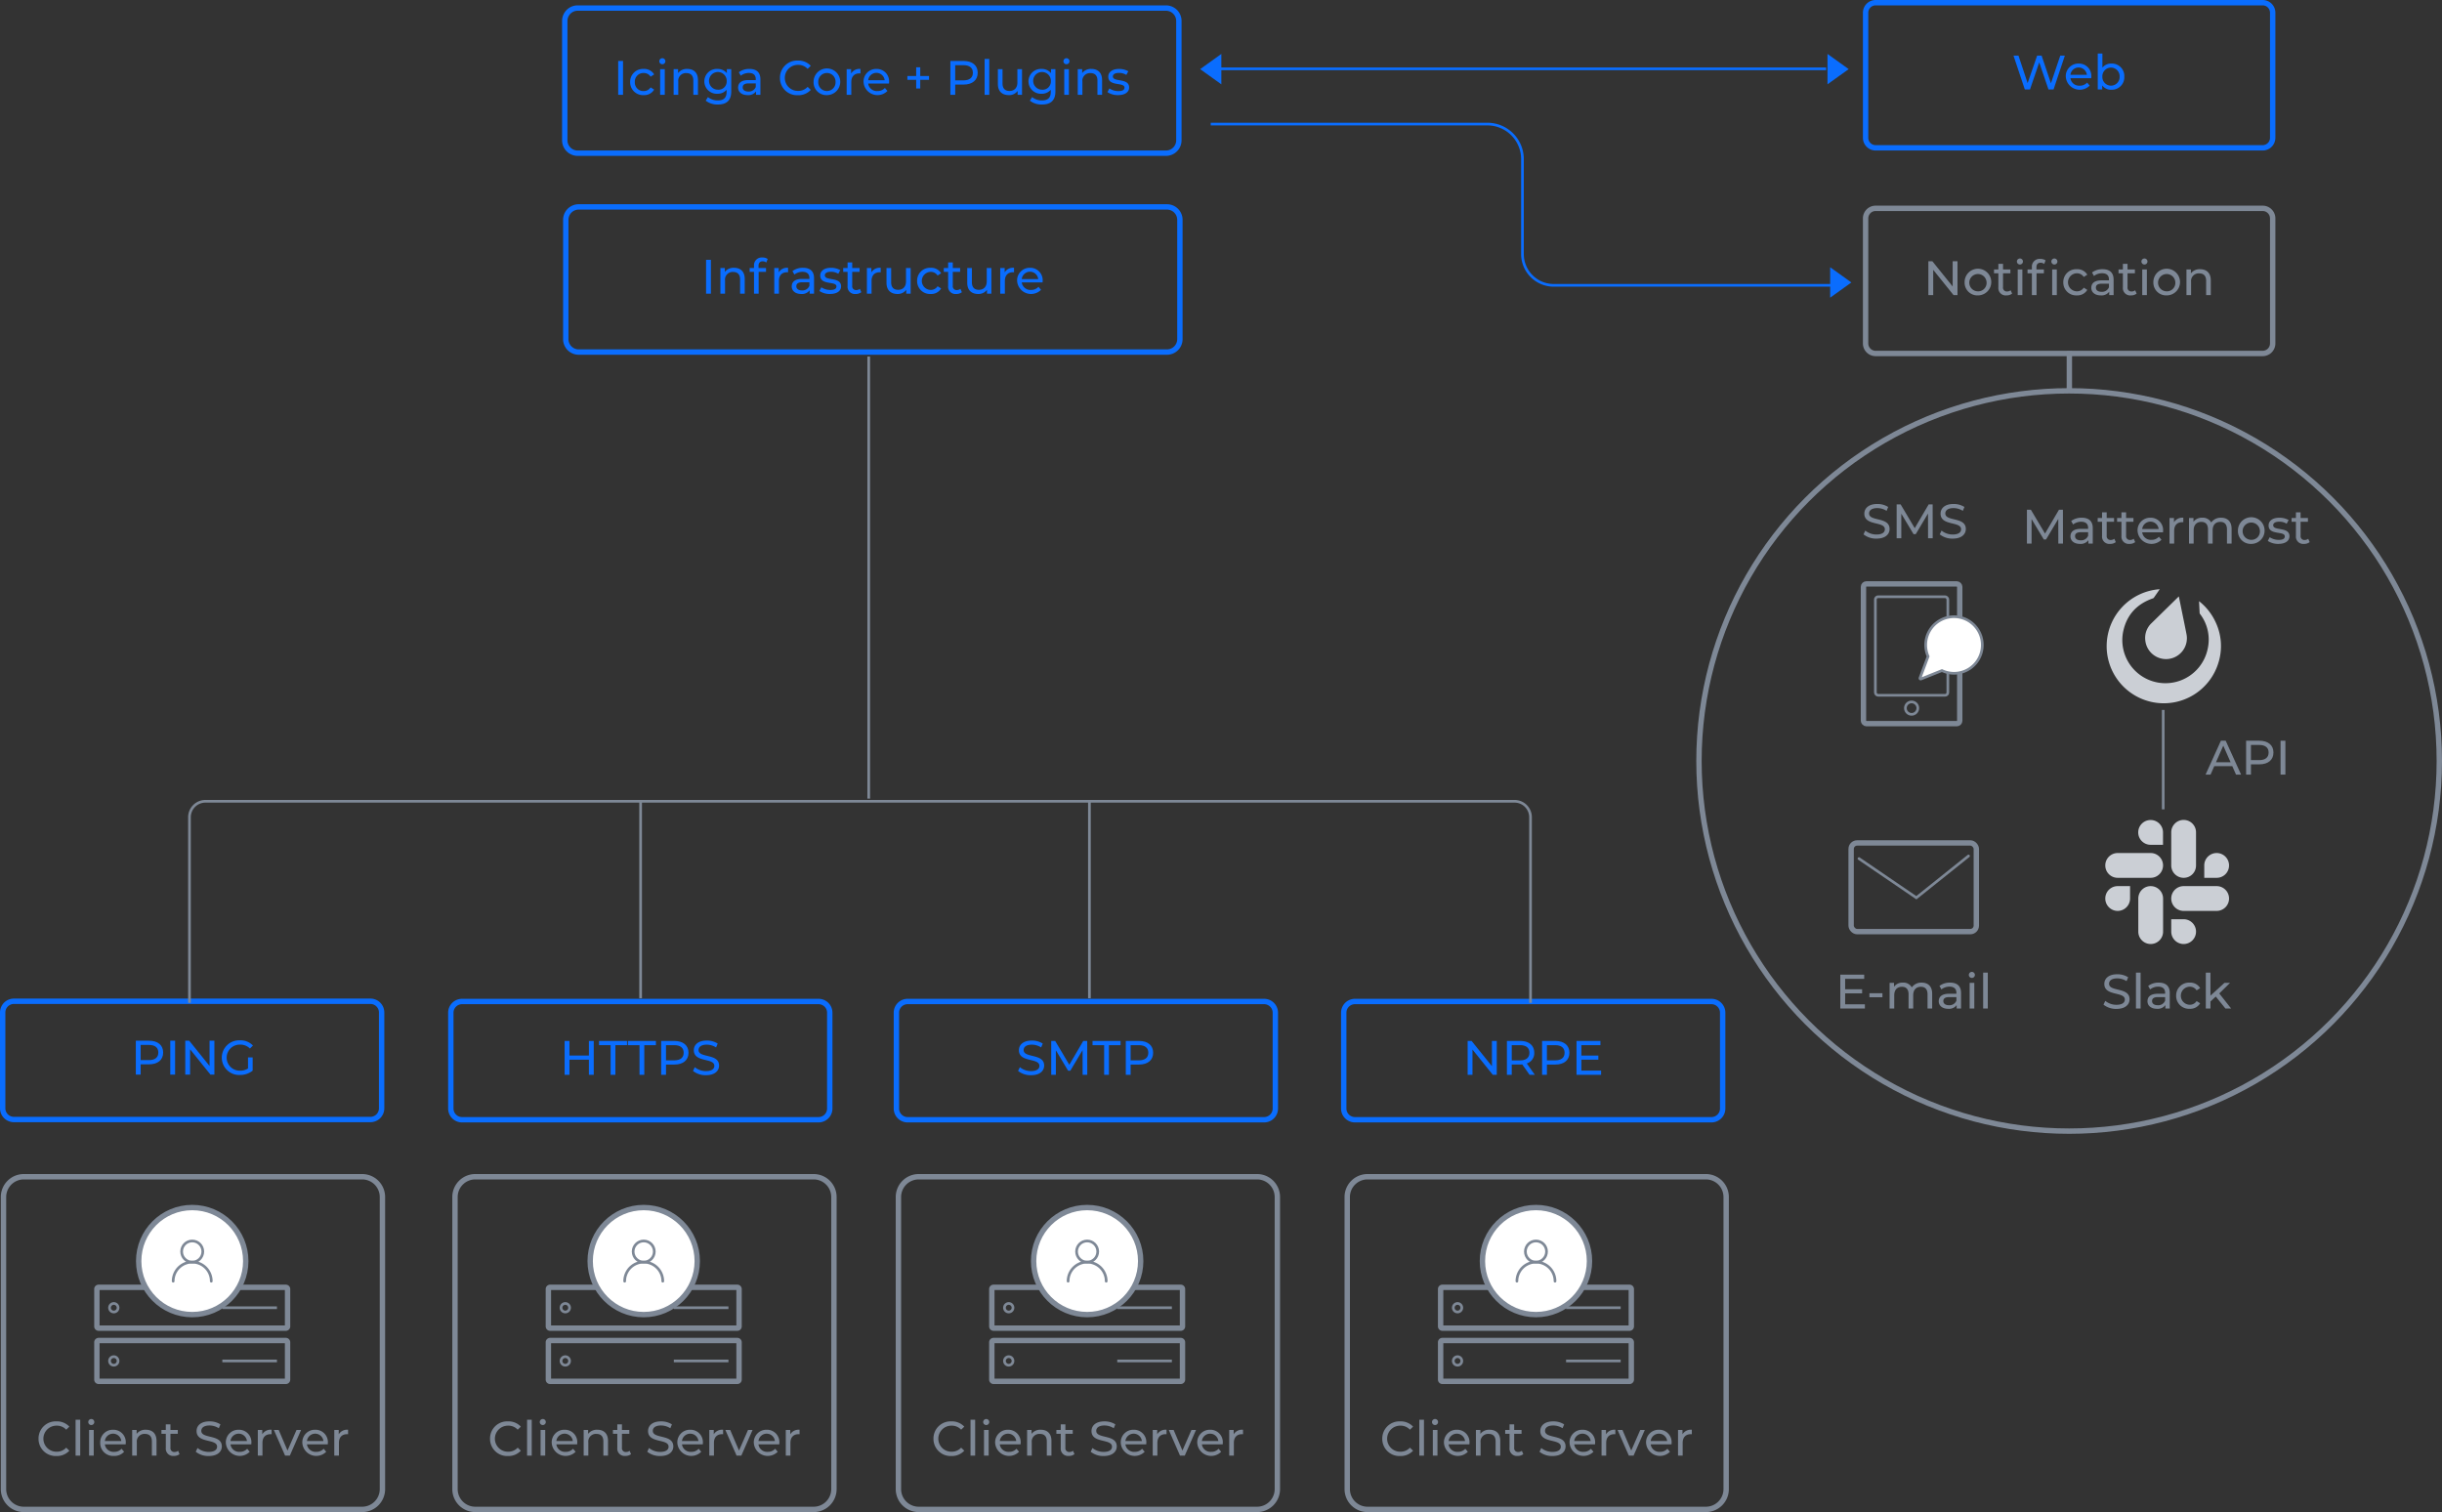 <?xml version="1.0" encoding="UTF-8"?> <svg xmlns="http://www.w3.org/2000/svg" width="908.659" height="562.674" viewBox="0 0 908.659 562.674"><rect x="0" y="0" width="908.659" height="562.674" fill="#333333" stroke="none"/><defs><style>.cls-1{fill:#0a6dfe;}.cls-2{fill:#7e8896;}.cls-3,.cls-4,.cls-5,.cls-6,.cls-7{fill:none;}.cls-10,.cls-3,.cls-5,.cls-6,.cls-7,.cls-8{stroke:#7e8896;}.cls-10,.cls-3,.cls-4,.cls-5,.cls-6,.cls-7,.cls-8{stroke-miterlimit:10;}.cls-4{stroke:#0a6dfe;}.cls-10,.cls-5,.cls-7{stroke-width:2px;}.cls-10,.cls-6,.cls-7,.cls-8{stroke-linecap:round;}.cls-10,.cls-8{fill:#fff;}.cls-9{fill:#cbcfd5;}</style></defs><g id="Vrstva_2" data-name="Vrstva 2"><g id="Layer_1" data-name="Layer 1"><path class="cls-1" d="M230.027,22.683h1.801V35.286h-1.801Z"></path><path class="cls-1" d="M234.474,30.515a4.768,4.768,0,0,1,5.042-4.861,4.255,4.255,0,0,1,3.889,2.035l-1.314.846a2.975,2.975,0,0,0-2.593-1.368,3.167,3.167,0,0,0-3.276,3.349,3.162,3.162,0,0,0,3.276,3.367,2.975,2.975,0,0,0,2.593-1.368l1.314.828a4.27,4.27,0,0,1-3.889,2.053A4.782,4.782,0,0,1,234.474,30.515Z"></path><path class="cls-1" d="M245.328,22.791a1.138,1.138,0,0,1,1.17-1.135,1.126,1.126,0,1,1-1.17,1.135Zm.306,2.952h1.729v9.543h-1.729Z"></path><path class="cls-1" d="M259.713,29.795v5.491h-1.729v-5.293c0-1.873-.938-2.791-2.575-2.791a2.834,2.834,0,0,0-3.024,3.169v4.915h-1.729v-9.543h1.656v1.44a4.089,4.089,0,0,1,3.438-1.53C258.074,25.654,259.713,26.987,259.713,29.795Z"></path><path class="cls-1" d="M272.096,25.743v8.247c0,3.367-1.711,4.897-4.951,4.897a7.065,7.065,0,0,1-4.556-1.423l.828-1.332a5.825,5.825,0,0,0,3.673,1.242c2.251,0,3.277-1.044,3.277-3.205v-.756a4.366,4.366,0,0,1-3.439,1.477,4.624,4.624,0,1,1,0-9.237A4.356,4.356,0,0,1,270.457,27.22V25.743Zm-1.692,4.52a3.29,3.29,0,1,0-3.276,3.115A3.046,3.046,0,0,0,270.403,30.263Z"></path><path class="cls-1" d="M282.949,29.525v5.762h-1.639V34.027a3.542,3.542,0,0,1-3.133,1.368c-2.16,0-3.529-1.152-3.529-2.809,0-1.531.99-2.791,3.836-2.791h2.736v-.342c0-1.459-.846-2.305-2.557-2.305a4.828,4.828,0,0,0-3.025,1.025l-.72-1.296a6.357,6.357,0,0,1,3.943-1.225C281.473,25.654,282.949,26.914,282.949,29.525Zm-1.729,2.845v-1.332h-2.664c-1.711,0-2.197.666-2.197,1.477,0,.954.792,1.549,2.106,1.549A2.768,2.768,0,0,0,281.221,32.369Z"></path><path class="cls-1" d="M290.219,28.985a6.375,6.375,0,0,1,6.68-6.445,6.227,6.227,0,0,1,4.789,1.962L300.518,25.636a4.67,4.67,0,0,0-3.547-1.495,4.845,4.845,0,1,0,0,9.688,4.686,4.686,0,0,0,3.547-1.513l1.17,1.135a6.253,6.253,0,0,1-4.807,1.98A6.371,6.371,0,0,1,290.219,28.985Z"></path><path class="cls-1" d="M302.729,30.515a4.962,4.962,0,1,1,4.97,4.88A4.749,4.749,0,0,1,302.729,30.515Zm8.175,0a3.217,3.217,0,1,0-6.428,0,3.217,3.217,0,1,0,6.428,0Z"></path><path class="cls-1" d="M320.172,25.654v1.675a2.95,2.95,0,0,0-.396-.019c-1.854,0-3.007,1.135-3.007,3.224v4.753H315.041v-9.543h1.656V27.346A3.643,3.643,0,0,1,320.172,25.654Z"></path><path class="cls-1" d="M330.793,31.091h-7.742a3.233,3.233,0,0,0,3.457,2.791,3.565,3.565,0,0,0,2.756-1.152l.953,1.116a5.201,5.201,0,0,1-8.895-3.331,4.674,4.674,0,0,1,4.79-4.861,4.602,4.602,0,0,1,4.718,4.916C330.83,30.713,330.812,30.929,330.793,31.091Zm-7.742-1.242h6.122a3.08,3.08,0,0,0-6.122,0Z"></path><path class="cls-1" d="M345.697,29.705h-3.277V32.928H340.908V29.705h-3.277V28.282h3.277V25.041h1.512v3.241h3.277Z"></path><path class="cls-1" d="M363.805,27.076c0,2.736-1.98,4.394-5.257,4.394h-3.115v3.816h-1.8V22.683h4.915C361.824,22.683,363.805,24.339,363.805,27.076Zm-1.8,0c0-1.801-1.206-2.827-3.511-2.827h-3.062v5.653h3.062C360.799,29.903,362.005,28.877,362.005,27.076Z"></path><path class="cls-1" d="M366.377,21.927h1.729V35.286H366.377Z"></path><path class="cls-1" d="M380.293,25.743v9.543H378.654V33.846a3.885,3.885,0,0,1-3.241,1.549c-2.467,0-4.105-1.351-4.105-4.159V25.743h1.729v5.294c0,1.873.937,2.809,2.575,2.809,1.801,0,2.953-1.116,2.953-3.169V25.743Z"></path><path class="cls-1" d="M392.713,25.743v8.247c0,3.367-1.711,4.897-4.951,4.897a7.067,7.067,0,0,1-4.557-1.423l.829-1.332a5.825,5.825,0,0,0,3.673,1.242c2.25,0,3.277-1.044,3.277-3.205v-.756a4.366,4.366,0,0,1-3.439,1.477,4.624,4.624,0,1,1,0-9.237,4.357,4.357,0,0,1,3.529,1.566V25.743Zm-1.693,4.52a3.29,3.29,0,1,0-3.276,3.115A3.046,3.046,0,0,0,391.02,30.263Z"></path><path class="cls-1" d="M395.697,22.791a1.138,1.138,0,0,1,1.171-1.135,1.126,1.126,0,1,1-1.171,1.135Zm.307,2.952h1.729v9.543h-1.729Z"></path><path class="cls-1" d="M410.082,29.795v5.491h-1.729v-5.293c0-1.873-.937-2.791-2.574-2.791a2.834,2.834,0,0,0-3.025,3.169v4.915h-1.729v-9.543h1.656v1.44a4.093,4.093,0,0,1,3.439-1.53C408.443,25.654,410.082,26.987,410.082,29.795Z"></path><path class="cls-1" d="M412.077,34.279l.72-1.368a6.136,6.136,0,0,0,3.35.99c1.603,0,2.269-.486,2.269-1.297,0-2.143-6.032-.288-6.032-4.087,0-1.711,1.531-2.863,3.979-2.863a6.945,6.945,0,0,1,3.476.864l-.738,1.368a4.99,4.99,0,0,0-2.756-.756c-1.512,0-2.25.559-2.25,1.314,0,2.251,6.05.414,6.05,4.123,0,1.729-1.585,2.827-4.123,2.827A6.889,6.889,0,0,1,412.077,34.279Z"></path><path class="cls-1" d="M433.854,4a3.803,3.803,0,0,1,3.799,3.799V52.208a3.803,3.803,0,0,1-3.799,3.799H214.946a3.803,3.803,0,0,1-3.799-3.799V7.799A3.803,3.803,0,0,1,214.946,4H433.854m0-2H214.946a5.799,5.799,0,0,0-5.799,5.799V52.208a5.799,5.799,0,0,0,5.799,5.799H433.854a5.799,5.799,0,0,0,5.799-5.799V7.799A5.799,5.799,0,0,0,433.854,2Z"></path><path class="cls-1" d="M262.727,96.683h1.8v12.604h-1.8Z"></path><path class="cls-1" d="M277.111,103.795v5.491h-1.729v-5.293c0-1.873-.938-2.791-2.575-2.791a2.834,2.834,0,0,0-3.024,3.169v4.915h-1.729v-9.543h1.656v1.44a4.089,4.089,0,0,1,3.438-1.53C275.473,99.654,277.111,100.987,277.111,103.795Z"></path><path class="cls-1" d="M282.256,98.915v.828h2.773v1.423H282.293v8.12h-1.729v-8.12h-1.621V99.743h1.621v-.846a2.868,2.868,0,0,1,3.15-3.079,3.222,3.222,0,0,1,1.945.559l-.523,1.314a2.233,2.233,0,0,0-1.332-.45C282.779,97.241,282.256,97.818,282.256,98.915Z"></path><path class="cls-1" d="M293.237,99.654v1.675a2.957,2.957,0,0,0-.396-.019c-1.855,0-3.008,1.135-3.008,3.224v4.753h-1.729v-9.543h1.656V101.346A3.644,3.644,0,0,1,293.237,99.654Z"></path><path class="cls-1" d="M302.904,103.525v5.762h-1.639v-1.26a3.542,3.542,0,0,1-3.133,1.368c-2.161,0-3.529-1.152-3.529-2.809,0-1.531.99-2.791,3.835-2.791h2.737v-.342c0-1.459-.847-2.305-2.557-2.305a4.828,4.828,0,0,0-3.025,1.025l-.721-1.296a6.357,6.357,0,0,1,3.943-1.225C301.428,99.654,302.904,100.914,302.904,103.525Zm-1.729,2.845v-1.332h-2.665c-1.71,0-2.196.666-2.196,1.477,0,.954.791,1.549,2.105,1.549A2.769,2.769,0,0,0,301.176,106.369Z"></path><path class="cls-1" d="M304.898,108.279l.721-1.368a6.133,6.133,0,0,0,3.35.99c1.602,0,2.268-.486,2.268-1.297,0-2.143-6.031-.288-6.031-4.087,0-1.711,1.53-2.863,3.979-2.863a6.945,6.945,0,0,1,3.476.864l-.738,1.368a4.987,4.987,0,0,0-2.755-.756c-1.512,0-2.25.559-2.25,1.314,0,2.251,6.049.414,6.049,4.123,0,1.729-1.584,2.827-4.123,2.827A6.893,6.893,0,0,1,304.898,108.279Z"></path><path class="cls-1" d="M320.488,108.729a3.258,3.258,0,0,1-2.088.666,2.724,2.724,0,0,1-3.025-2.989v-5.239h-1.62V99.743H315.375V97.656h1.729v2.088h2.737v1.423h-2.737v5.168a1.406,1.406,0,0,0,1.494,1.602,2.178,2.178,0,0,0,1.352-.449Z"></path><path class="cls-1" d="M327.707,99.654v1.675a2.971,2.971,0,0,0-.396-.019c-1.855,0-3.007,1.135-3.007,3.224v4.753H322.575v-9.543h1.656V101.346A3.643,3.643,0,0,1,327.707,99.654Z"></path><path class="cls-1" d="M338.85,99.743v9.543h-1.639V107.846a3.883,3.883,0,0,1-3.24,1.549c-2.467,0-4.105-1.351-4.105-4.159V99.743h1.729v5.294c0,1.873.936,2.809,2.574,2.809,1.801,0,2.953-1.116,2.953-3.169V99.743Z"></path><path class="cls-1" d="M341.258,104.515a4.768,4.768,0,0,1,5.042-4.861,4.257,4.257,0,0,1,3.89,2.035l-1.314.846a2.976,2.976,0,0,0-2.594-1.368,3.359,3.359,0,0,0,0,6.716,2.976,2.976,0,0,0,2.594-1.368l1.314.828a4.272,4.272,0,0,1-3.89,2.053A4.783,4.783,0,0,1,341.258,104.515Z"></path><path class="cls-1" d="M357.91,108.729a3.261,3.261,0,0,1-2.089.666,2.723,2.723,0,0,1-3.024-2.989v-5.239h-1.621V99.743h1.621V97.656h1.729v2.088h2.736v1.423h-2.736v5.168a1.405,1.405,0,0,0,1.494,1.602,2.173,2.173,0,0,0,1.35-.449Z"></path><path class="cls-1" d="M368.891,99.743v9.543H367.252V107.846a3.883,3.883,0,0,1-3.24,1.549c-2.467,0-4.105-1.351-4.105-4.159V99.743h1.729v5.294c0,1.873.936,2.809,2.574,2.809,1.801,0,2.953-1.116,2.953-3.169V99.743Z"></path><path class="cls-1" d="M377.313,99.654v1.675a2.957,2.957,0,0,0-.396-.019c-1.855,0-3.008,1.135-3.008,3.224v4.753h-1.729v-9.543h1.656V101.346A3.644,3.644,0,0,1,377.313,99.654Z"></path><path class="cls-1" d="M387.934,105.091h-7.742a3.233,3.233,0,0,0,3.457,2.791,3.565,3.565,0,0,0,2.756-1.152l.953,1.116a5.201,5.201,0,0,1-8.895-3.331,4.674,4.674,0,0,1,4.789-4.861,4.602,4.602,0,0,1,4.719,4.916C387.971,104.713,387.952,104.929,387.934,105.091Zm-7.742-1.242h6.122a3.08,3.08,0,0,0-6.122,0Z"></path><path class="cls-1" d="M434.233,78a3.803,3.803,0,0,1,3.799,3.799v44.41a3.803,3.803,0,0,1-3.799,3.799H215.325a3.803,3.803,0,0,1-3.799-3.799V81.799A3.803,3.803,0,0,1,215.325,78H434.233m0-2H215.325a5.799,5.799,0,0,0-5.799,5.799v44.41a5.799,5.799,0,0,0,5.799,5.799H434.233a5.799,5.799,0,0,0,5.799-5.799V81.799A5.799,5.799,0,0,0,434.233,76Z"></path><path class="cls-1" d="M768.333,20.683l-4.214,12.604h-1.89L758.791,23.222l-3.439,10.064H753.425l-4.214-12.604h1.855L754.469,30.928l3.547-10.245h1.656l3.476,10.299,3.476-10.299Z"></path><path class="cls-1" d="M778.141,29.091h-7.742a3.231,3.231,0,0,0,3.457,2.791,3.561,3.561,0,0,0,2.754-1.152l.955,1.116a5.201,5.201,0,0,1-8.895-3.331,4.673,4.673,0,0,1,4.789-4.861,4.601,4.601,0,0,1,4.717,4.916C778.176,28.713,778.158,28.929,778.141,29.091Zm-7.742-1.242h6.121a3.08,3.08,0,0,0-6.121,0Z"></path><path class="cls-1" d="M790.453,28.515a4.647,4.647,0,0,1-4.826,4.88,4.03,4.03,0,0,1-3.402-1.62v1.512h-1.656V19.927h1.729v5.257a4.058,4.058,0,0,1,3.33-1.53A4.632,4.632,0,0,1,790.453,28.515Zm-1.747,0a3.217,3.217,0,1,0-6.428,0,3.217,3.217,0,1,0,6.428,0Z"></path><path class="cls-1" d="M841.925,2a2.735,2.735,0,0,1,2.732,2.731V51.275a2.735,2.735,0,0,1-2.732,2.732H697.915a2.735,2.735,0,0,1-2.732-2.732V4.731A2.735,2.735,0,0,1,697.915,2h144.011m0-2H697.915a4.732,4.732,0,0,0-4.732,4.731V51.275a4.732,4.732,0,0,0,4.732,4.732h144.011a4.732,4.732,0,0,0,4.732-4.732V4.731A4.732,4.732,0,0,0,841.925,0Z"></path><path class="cls-1" d="M60.713,391.661c0,2.737-1.98,4.394-5.258,4.394H52.34v3.817H50.54V387.268h4.915C58.732,387.268,60.713,388.925,60.713,391.661Zm-1.801,0c0-1.801-1.206-2.826-3.511-2.826H52.34v5.653h3.062C57.706,394.489,58.912,393.462,58.912,391.661Z"></path><path class="cls-1" d="M63.355,387.268h1.801v12.604H63.355Z"></path><path class="cls-1" d="M79.775,387.268v12.604H78.299l-7.562-9.399v9.399H68.936V387.268h1.477l7.562,9.399v-9.399Z"></path><path class="cls-1" d="M92.284,393.498H94.013v4.915a7.449,7.449,0,0,1-4.771,1.603,6.452,6.452,0,1,1,.036-12.892,6.319,6.319,0,0,1,4.844,1.944l-1.117,1.116a4.997,4.997,0,0,0-3.654-1.458,4.846,4.846,0,1,0-.018,9.687,5.333,5.333,0,0,0,2.952-.81Z"></path><path class="cls-1" d="M137.828,373.589A3.176,3.176,0,0,1,141,376.761v35.656a3.175,3.175,0,0,1-3.172,3.172H5.172A3.175,3.175,0,0,1,2,412.417V376.761a3.176,3.176,0,0,1,3.172-3.172H137.828m0-2H5.172A5.172,5.172,0,0,0,0,376.761v35.656a5.172,5.172,0,0,0,5.172,5.172H137.828A5.172,5.172,0,0,0,143,412.417V376.761a5.172,5.172,0,0,0-5.172-5.172Z"></path><path class="cls-2" d="M14.338,535.363a6.375,6.375,0,0,1,6.68-6.445,6.229,6.229,0,0,1,4.789,1.962l-1.17,1.135a4.672,4.672,0,0,0-3.547-1.495,4.845,4.845,0,1,0,0,9.688,4.688,4.688,0,0,0,3.547-1.513l1.17,1.135A6.255,6.255,0,0,1,21,541.809,6.37,6.37,0,0,1,14.338,535.363Z"></path><path class="cls-2" d="M28.125,528.305h1.729v13.359H28.125Z"></path><path class="cls-2" d="M32.842,529.169a1.138,1.138,0,0,1,1.17-1.135,1.126,1.126,0,1,1-1.17,1.135Zm.306,2.952H34.876v9.543H33.147Z"></path><path class="cls-2" d="M46.758,537.469H39.016a3.232,3.232,0,0,0,3.457,2.791,3.563,3.563,0,0,0,2.755-1.152l.954,1.116a4.789,4.789,0,0,1-3.764,1.549,4.778,4.778,0,0,1-5.131-4.88,4.674,4.674,0,0,1,4.789-4.861,4.602,4.602,0,0,1,4.718,4.916C46.794,537.091,46.775,537.307,46.758,537.469Zm-7.742-1.242h6.121a3.08,3.08,0,0,0-6.121,0Z"></path><path class="cls-2" d="M58.242,536.173v5.491H56.514v-5.293c0-1.873-.937-2.791-2.574-2.791a2.834,2.834,0,0,0-3.025,3.169v4.915H49.186v-9.543H50.842v1.44a4.093,4.093,0,0,1,3.439-1.53C56.604,532.031,58.242,533.365,58.242,536.173Z"></path><path class="cls-2" d="M66.809,541.107a3.258,3.258,0,0,1-2.088.666,2.723,2.723,0,0,1-3.025-2.989v-5.239H60.074v-1.423h1.621v-2.088h1.729v2.088h2.736v1.423H63.424v5.168a1.406,1.406,0,0,0,1.494,1.602,2.178,2.178,0,0,0,1.351-.449Z"></path><path class="cls-2" d="M72.837,540.224l.666-1.404a6.486,6.486,0,0,0,4.159,1.459c2.179,0,3.115-.847,3.115-1.945,0-3.078-7.635-1.134-7.635-5.815,0-1.944,1.513-3.601,4.826-3.601a7.411,7.411,0,0,1,4.051,1.116l-.594,1.44a6.511,6.511,0,0,0-3.457-1.026c-2.143,0-3.062.9-3.062,1.998,0,3.079,7.635,1.152,7.635,5.78,0,1.927-1.549,3.583-4.88,3.583A7.482,7.482,0,0,1,72.837,540.224Z"></path><path class="cls-2" d="M93.504,537.469H85.762a3.231,3.231,0,0,0,3.457,2.791,3.562,3.562,0,0,0,2.754-1.152l.955,1.116a5.201,5.201,0,0,1-8.895-3.331,4.673,4.673,0,0,1,4.789-4.861,4.601,4.601,0,0,1,4.717,4.916C93.539,537.091,93.521,537.307,93.504,537.469Zm-7.742-1.242h6.121a3.08,3.08,0,0,0-6.121,0Z"></path><path class="cls-2" d="M101.062,532.031v1.675a2.971,2.971,0,0,0-.396-.019c-1.855,0-3.007,1.135-3.007,3.224v4.753H95.931v-9.543h1.656v1.603A3.643,3.643,0,0,1,101.062,532.031Z"></path><path class="cls-2" d="M112.025,532.121l-4.178,9.543H106.083l-4.177-9.543H103.707l3.276,7.652,3.349-7.652Z"></path><path class="cls-2" d="M121.961,537.469h-7.742a3.232,3.232,0,0,0,3.457,2.791,3.563,3.563,0,0,0,2.755-1.152l.954,1.116a5.201,5.201,0,0,1-8.895-3.331,4.674,4.674,0,0,1,4.789-4.861,4.602,4.602,0,0,1,4.718,4.916C121.997,537.091,121.979,537.307,121.961,537.469Zm-7.742-1.242h6.121a3.08,3.08,0,0,0-6.121,0Z"></path><path class="cls-2" d="M129.52,532.031v1.675a2.949,2.949,0,0,0-.396-.019c-1.854,0-3.007,1.135-3.007,3.224v4.753h-1.729v-9.543h1.656v1.603A3.643,3.643,0,0,1,129.52,532.031Z"></path><path class="cls-2" d="M134.749,438.882a6.56,6.56,0,0,1,6.553,6.553v108.687a6.56,6.56,0,0,1-6.553,6.553H8.854a6.56,6.56,0,0,1-6.553-6.553v-108.687a6.56,6.56,0,0,1,6.553-6.553H134.749m0-2H8.854a8.553,8.553,0,0,0-8.553,8.553v108.687a8.553,8.553,0,0,0,8.553,8.553H134.749a8.553,8.553,0,0,0,8.553-8.553v-108.687a8.553,8.553,0,0,0-8.553-8.553Z"></path><path class="cls-1" d="M220.932,387.353v12.604h-1.801v-5.618h-7.238v5.618H210.092v-12.604h1.801v5.42h7.238v-5.42Z"></path><path class="cls-1" d="M227.21,388.92h-4.321v-1.567h10.426v1.567h-4.322v11.037H227.21Z"></path><path class="cls-1" d="M237.956,388.92h-4.321v-1.567h10.426v1.567h-4.322v11.037h-1.782Z"></path><path class="cls-1" d="M256.192,391.747c0,2.736-1.98,4.393-5.257,4.393h-3.115v3.817h-1.801v-12.604h4.916C254.212,387.353,256.192,389.01,256.192,391.747Zm-1.8,0c0-1.801-1.207-2.827-3.512-2.827h-3.061v5.653h3.061C253.186,394.573,254.393,393.548,254.393,391.747Z"></path><path class="cls-1" d="M257.863,398.517l.666-1.404a6.488,6.488,0,0,0,4.158,1.459c2.18,0,3.115-.848,3.115-1.945,0-3.078-7.634-1.135-7.634-5.816,0-1.943,1.513-3.6,4.825-3.6a7.416,7.416,0,0,1,4.051,1.115l-.594,1.441a6.501,6.501,0,0,0-3.457-1.027c-2.143,0-3.061.9-3.061,1.999,0,3.079,7.634,1.152,7.634,5.78,0,1.926-1.548,3.582-4.88,3.582A7.482,7.482,0,0,1,257.863,398.517Z"></path><path class="cls-1" d="M304.579,373.675a3.176,3.176,0,0,1,3.172,3.172v35.656a3.176,3.176,0,0,1-3.172,3.172h-132.656a3.175,3.175,0,0,1-3.172-3.172v-35.656a3.176,3.176,0,0,1,3.172-3.172h132.656m0-2h-132.656a5.172,5.172,0,0,0-5.172,5.172v35.656a5.172,5.172,0,0,0,5.172,5.172h132.656a5.172,5.172,0,0,0,5.172-5.172v-35.656a5.172,5.172,0,0,0-5.172-5.172Z"></path><path class="cls-1" d="M378.824,398.517l.666-1.404a6.491,6.491,0,0,0,4.159,1.459c2.179,0,3.115-.848,3.115-1.945,0-3.078-7.634-1.135-7.634-5.816,0-1.943,1.512-3.6,4.824-3.6a7.419,7.419,0,0,1,4.052,1.115l-.595,1.441a6.499,6.499,0,0,0-3.457-1.027c-2.143,0-3.061.9-3.061,1.999,0,3.079,7.635,1.152,7.635,5.78,0,1.926-1.549,3.582-4.88,3.582A7.483,7.483,0,0,1,378.824,398.517Z"></path><path class="cls-1" d="M402.84,399.957l-.018-9.183L398.267,398.427h-.829l-4.555-7.599v9.129H391.154v-12.604h1.477l5.258,8.859,5.186-8.859h1.477l.018,12.604Z"></path><path class="cls-1" d="M410.847,388.92h-4.321v-1.567h10.426v1.567h-4.322v11.037h-1.782Z"></path><path class="cls-1" d="M429.083,391.747c0,2.736-1.98,4.393-5.257,4.393h-3.115v3.817h-1.801v-12.604h4.916C427.103,387.353,429.083,389.01,429.083,391.747Zm-1.8,0c0-1.801-1.207-2.827-3.512-2.827h-3.061v5.653h3.061C426.076,394.573,427.283,393.548,427.283,391.747Z"></path><path class="cls-1" d="M470.378,373.674a3.176,3.176,0,0,1,3.172,3.172v35.656a3.175,3.175,0,0,1-3.172,3.172H337.722a3.175,3.175,0,0,1-3.172-3.172v-35.656a3.176,3.176,0,0,1,3.172-3.172H470.378m0-2H337.722a5.172,5.172,0,0,0-5.172,5.172v35.656a5.172,5.172,0,0,0,5.172,5.172H470.378a5.172,5.172,0,0,0,5.172-5.172v-35.656a5.172,5.172,0,0,0-5.172-5.172Z"></path><path class="cls-1" d="M556.941,387.353v12.604h-1.477l-7.562-9.399v9.399h-1.801v-12.604h1.477l7.562,9.399v-9.399Z"></path><path class="cls-1" d="M569.145,399.957l-2.719-3.871c-.252.018-.522.036-.793.036h-3.115v3.835h-1.8v-12.604h4.915c3.277,0,5.258,1.657,5.258,4.394a3.977,3.977,0,0,1-2.773,3.979l2.99,4.231Zm-.055-8.211c0-1.801-1.206-2.826-3.511-2.826h-3.062v5.671h3.062C567.884,394.591,569.09,393.547,569.09,391.746Z"></path><path class="cls-1" d="M583.977,391.746c0,2.737-1.98,4.394-5.258,4.394h-3.115v3.817h-1.8v-12.604h4.915C581.996,387.353,583.977,389.01,583.977,391.746Zm-1.801,0c0-1.801-1.206-2.826-3.511-2.826h-3.062v5.653H578.665C580.97,394.573,582.176,393.547,582.176,391.746Z"></path><path class="cls-1" d="M595.766,398.391v1.566h-9.146v-12.604h8.895v1.567h-7.094v3.871h6.32v1.53h-6.32v4.069Z"></path><path class="cls-1" d="M636.828,373.674A3.175,3.175,0,0,1,640,376.846v35.656a3.176,3.176,0,0,1-3.172,3.172H504.172A3.176,3.176,0,0,1,501,412.502v-35.656a3.175,3.175,0,0,1,3.172-3.172H636.828m0-2H504.172A5.172,5.172,0,0,0,499,376.846v35.656a5.172,5.172,0,0,0,5.172,5.172H636.828A5.172,5.172,0,0,0,642,412.502v-35.656a5.172,5.172,0,0,0-5.172-5.172Z"></path><line class="cls-3" x1="323.248" y1="132.674" x2="323.248" y2="297.174"></line><path class="cls-3" d="M70.5,373.174V304.108a5.933,5.933,0,0,1,5.933-5.933H563.567A5.933,5.933,0,0,1,569.5,304.108v69.067"></path><line class="cls-3" x1="238.369" y1="371.471" x2="238.369" y2="298.178"></line><line class="cls-3" x1="405.369" y1="371.471" x2="405.369" y2="298.178"></line><line class="cls-4" x1="450.004" y1="25.611" x2="679.5" y2="25.611"></line><polygon class="cls-1" points="454.461 20.068 454.461 31.383 446.572 25.725 454.461 20.068"></polygon><polygon class="cls-1" points="680 20.068 680 31.383 687.889 25.725 680 20.068"></polygon><path class="cls-2" d="M693.917,373.72v1.566h-9.146V362.683H693.665v1.566h-7.095v3.871h6.32v1.53h-6.32V373.72Z"></path><path class="cls-2" d="M695.606,369.597h4.843v1.494h-4.843Z"></path><path class="cls-2" d="M718.957,369.795v5.491h-1.729v-5.293c0-1.873-.9-2.791-2.467-2.791-1.729,0-2.862,1.099-2.862,3.169v4.915H710.171v-5.293c0-1.873-.9-2.791-2.467-2.791-1.729,0-2.862,1.099-2.862,3.169v4.915h-1.729v-9.543h1.656v1.423a3.865,3.865,0,0,1,3.295-1.513,3.531,3.531,0,0,1,3.312,1.765,4.302,4.302,0,0,1,3.674-1.765C717.373,365.654,718.957,366.987,718.957,369.795Z"></path><path class="cls-2" d="M729.701,369.525v5.762H728.062v-1.26a3.542,3.542,0,0,1-3.133,1.368c-2.161,0-3.529-1.152-3.529-2.809,0-1.531.99-2.791,3.835-2.791h2.737v-.342c0-1.459-.847-2.305-2.557-2.305a4.828,4.828,0,0,0-3.025,1.025l-.721-1.296a6.357,6.357,0,0,1,3.943-1.225C728.225,365.654,729.701,366.914,729.701,369.525Zm-1.729,2.845v-1.332h-2.665c-1.71,0-2.196.666-2.196,1.477,0,.954.791,1.549,2.105,1.549A2.769,2.769,0,0,0,727.973,372.369Z"></path><path class="cls-2" d="M732.596,362.791a1.138,1.138,0,0,1,1.171-1.135,1.126,1.126,0,1,1-1.171,1.135Zm.307,2.952h1.729v9.543h-1.729Z"></path><path class="cls-2" d="M737.924,361.927h1.729v13.359h-1.729Z"></path><path class="cls-2" d="M782.703,373.846l.666-1.404a6.486,6.486,0,0,0,4.159,1.459c2.179,0,3.115-.847,3.115-1.945,0-3.078-7.634-1.134-7.634-5.815,0-1.944,1.512-3.601,4.824-3.601a7.412,7.412,0,0,1,4.052,1.116L791.291,365.096a6.506,6.506,0,0,0-3.457-1.026c-2.143,0-3.061.9-3.061,1.998,0,3.079,7.635,1.152,7.635,5.78,0,1.927-1.549,3.583-4.88,3.583A7.478,7.478,0,0,1,782.703,373.846Z"></path><path class="cls-2" d="M794.781,361.927h1.729v13.359h-1.729Z"></path><path class="cls-2" d="M807.365,369.525v5.762h-1.639v-1.26a3.542,3.542,0,0,1-3.133,1.368c-2.16,0-3.529-1.152-3.529-2.809,0-1.531.99-2.791,3.836-2.791h2.736v-.342c0-1.459-.846-2.305-2.557-2.305a4.828,4.828,0,0,0-3.025,1.025l-.72-1.296a6.357,6.357,0,0,1,3.942-1.225C805.889,365.654,807.365,366.914,807.365,369.525Zm-1.729,2.845v-1.332h-2.664c-1.711,0-2.197.666-2.197,1.477,0,.954.792,1.549,2.106,1.549A2.768,2.768,0,0,0,805.637,372.369Z"></path><path class="cls-2" d="M809.738,370.515a4.768,4.768,0,0,1,5.041-4.861,4.256,4.256,0,0,1,3.89,2.035l-1.314.846a2.974,2.974,0,0,0-2.593-1.368,3.359,3.359,0,0,0,0,6.716,2.974,2.974,0,0,0,2.593-1.368l1.314.828a4.271,4.271,0,0,1-3.89,2.053A4.782,4.782,0,0,1,809.738,370.515Z"></path><path class="cls-2" d="M824.482,370.839,822.502,372.676v2.61h-1.729V361.927H822.502v8.57l5.203-4.754H829.793l-4.015,3.943,4.411,5.6h-2.125Z"></path><path class="cls-2" d="M765.896,202.286l-.019-9.183-4.555,7.652h-.828l-4.556-7.599v9.129H754.21V189.683h1.477l5.257,8.858,5.186-8.858h1.477l.019,12.604Z"></path><path class="cls-2" d="M778.71,196.525v5.762h-1.638v-1.26a3.543,3.543,0,0,1-3.134,1.368c-2.161,0-3.528-1.152-3.528-2.809,0-1.531.99-2.791,3.834-2.791h2.737v-.342c0-1.459-.847-2.305-2.557-2.305a4.827,4.827,0,0,0-3.024,1.025l-.721-1.296a6.355,6.355,0,0,1,3.943-1.225C777.233,192.654,778.71,193.914,778.71,196.525Zm-1.729,2.845v-1.332h-2.665c-1.711,0-2.196.666-2.196,1.477,0,.954.792,1.549,2.106,1.549A2.768,2.768,0,0,0,776.981,199.369Z"></path><path class="cls-2" d="M787.277,201.729a3.261,3.261,0,0,1-2.089.666,2.723,2.723,0,0,1-3.024-2.989v-5.239H780.543v-1.423h1.621v-2.088h1.729v2.088h2.736v1.423h-2.736v5.168a1.405,1.405,0,0,0,1.494,1.602,2.173,2.173,0,0,0,1.35-.449Z"></path><path class="cls-2" d="M794.494,201.729a3.258,3.258,0,0,1-2.088.666,2.724,2.724,0,0,1-3.025-2.989v-5.239h-1.62v-1.423h1.62v-2.088h1.729v2.088h2.737v1.423h-2.737v5.168a1.406,1.406,0,0,0,1.494,1.602,2.178,2.178,0,0,0,1.352-.449Z"></path><path class="cls-2" d="M804.846,198.091h-7.742a3.232,3.232,0,0,0,3.457,2.791,3.563,3.563,0,0,0,2.755-1.152l.954,1.116a5.201,5.201,0,0,1-8.895-3.331,4.674,4.674,0,0,1,4.789-4.861,4.602,4.602,0,0,1,4.718,4.916C804.882,197.713,804.863,197.929,804.846,198.091Zm-7.742-1.242h6.121a3.08,3.08,0,0,0-6.121,0Z"></path><path class="cls-2" d="M812.404,192.654v1.675a2.95,2.95,0,0,0-.396-.019c-1.854,0-3.007,1.135-3.007,3.224v4.753h-1.729v-9.543h1.656v1.603A3.643,3.643,0,0,1,812.404,192.654Z"></path><path class="cls-2" d="M830.372,196.795v5.491h-1.729v-5.293c0-1.873-.9-2.791-2.467-2.791-1.729,0-2.862,1.099-2.862,3.169v4.915h-1.729v-5.293c0-1.873-.9-2.791-2.467-2.791-1.729,0-2.863,1.099-2.863,3.169v4.915h-1.729v-9.543h1.656v1.423a3.866,3.866,0,0,1,3.295-1.513,3.529,3.529,0,0,1,3.312,1.765,4.302,4.302,0,0,1,3.674-1.765C828.787,192.654,830.372,193.987,830.372,196.795Z"></path><path class="cls-2" d="M832.725,197.515a4.962,4.962,0,1,1,4.97,4.88A4.749,4.749,0,0,1,832.725,197.515Zm8.175,0a3.217,3.217,0,1,0-3.205,3.367A3.131,3.131,0,0,0,840.899,197.515Z"></path><path class="cls-2" d="M843.83,201.279l.721-1.368a6.133,6.133,0,0,0,3.35.99c1.602,0,2.268-.486,2.268-1.297,0-2.143-6.031-.288-6.031-4.087,0-1.711,1.53-2.863,3.979-2.863a6.945,6.945,0,0,1,3.476.864l-.738,1.368a4.987,4.987,0,0,0-2.755-.756c-1.512,0-2.25.559-2.25,1.314,0,2.251,6.049.414,6.049,4.123,0,1.729-1.584,2.827-4.123,2.827A6.893,6.893,0,0,1,843.83,201.279Z"></path><path class="cls-2" d="M859.42,201.729a3.258,3.258,0,0,1-2.088.666,2.724,2.724,0,0,1-3.025-2.989v-5.239h-1.62v-1.423h1.62v-2.088h1.729v2.088h2.737v1.423h-2.737v5.168a1.406,1.406,0,0,0,1.494,1.602,2.178,2.178,0,0,0,1.352-.449Z"></path><path class="cls-2" d="M693.406,198.846l.666-1.404a6.489,6.489,0,0,0,4.16,1.459c2.178,0,3.115-.847,3.115-1.945,0-3.078-7.635-1.134-7.635-5.815,0-1.944,1.512-3.601,4.825-3.601a7.414,7.414,0,0,1,4.052,1.116l-.595,1.44a6.511,6.511,0,0,0-3.457-1.026c-2.143,0-3.061.9-3.061,1.998,0,3.079,7.634,1.152,7.634,5.78,0,1.927-1.549,3.583-4.879,3.583A7.483,7.483,0,0,1,693.406,198.846Z"></path><path class="cls-2" d="M717.422,200.286l-.018-9.183-4.556,7.652h-.828l-4.556-7.599v9.129h-1.729V187.683h1.477l5.258,8.858,5.186-8.858h1.477l.018,12.604Z"></path><path class="cls-2" d="M721.774,198.846l.666-1.404a6.486,6.486,0,0,0,4.159,1.459c2.179,0,3.115-.847,3.115-1.945,0-3.078-7.635-1.134-7.635-5.815,0-1.944,1.513-3.601,4.826-3.601a7.411,7.411,0,0,1,4.051,1.116l-.594,1.44a6.511,6.511,0,0,0-3.457-1.026c-2.143,0-3.062.9-3.062,1.998,0,3.079,7.635,1.152,7.635,5.78,0,1.927-1.549,3.583-4.88,3.583A7.482,7.482,0,0,1,721.774,198.846Z"></path><path class="cls-2" d="M830.625,285.09h-6.697l-1.387,3.15h-1.855l5.708-12.604h1.782l5.726,12.604h-1.891Zm-.629-1.44-2.72-6.176-2.719,6.176Z"></path><path class="cls-2" d="M845.943,280.031c0,2.736-1.98,4.394-5.257,4.394h-3.115v3.816h-1.8V275.637h4.915C843.963,275.637,845.943,277.293,845.943,280.031Zm-1.8,0c0-1.801-1.206-2.827-3.511-2.827h-3.062v5.653h3.062C842.938,282.857,844.144,281.831,844.144,280.031Z"></path><path class="cls-2" d="M848.587,275.637h1.8v12.604h-1.8Z"></path><circle class="cls-5" cx="769.92" cy="283.174" r="137.739"></circle><rect class="cls-5" x="688.799" y="313.674" width="46.588" height="33" rx="2.241"></rect><polyline class="cls-6" points="691.711 319.498 713.064 334.057 732.476 318.527"></polyline><rect class="cls-7" x="693.39" y="217.281" width="35.822" height="52" rx="1.097"></rect><rect class="cls-6" x="697.82" y="222.057" width="26.963" height="36.67" rx="1.024"></rect><circle class="cls-6" cx="711.301" cy="263.503" r="2.311"></circle><path class="cls-8" d="M725.345,229.629a10.519,10.519,0,0,0-7.903,14.631l-3.013,8.036a.279.279,0,0,0,.365.357l7.796-3.118a10.528,10.528,0,1,0,2.755-19.906Z"></path><path class="cls-9" d="M824.384,231.439a21.046,21.046,0,0,0-6.13-7.727c.072,1.454.228,4.565.228,4.565s.168.22.236.316a15.643,15.643,0,0,1,2.809,12.587,16.051,16.051,0,0,1-31.586-5.726c1.188-6.367,4.95-10.608,11.061-12.763l.221-.084.174-.129c.741-1.047,1.463-2.107,2.234-3.226a21.251,21.251,0,1,0,21.825,27.404A20.767,20.767,0,0,0,824.384,231.439ZM798.253,238.278a7.761,7.761,0,1,0,15.37-2.098c-.64-3.345-1.346-6.676-2.025-10.013-.281-1.381-.564-2.761-.862-4.218-.117.103-.172.147-.221.195q-2.228,2.184-4.454,4.368-2.712,2.659-5.427,5.317A7.545,7.545,0,0,0,798.253,238.278Z"></path><path class="cls-9" d="M800.236,305.14a4.611,4.611,0,1,0,0,9.223h4.611v-4.611a4.603,4.603,0,0,0-4.611-4.611m0,12.286h-12.255a4.611,4.611,0,1,0,0,9.223H800.267a4.611,4.611,0,1,0-.031-9.223"></path><path class="cls-9" d="M829.42,322.038a4.611,4.611,0,1,0-9.223,0v4.611h4.611a4.583,4.583,0,0,0,4.611-4.611m-12.286,0V309.721a4.611,4.611,0,0,0-9.223,0V322.038a4.623,4.623,0,0,0,4.611,4.611,4.564,4.564,0,0,0,4.611-4.611"></path><path class="cls-9" d="M812.522,351.284a4.611,4.611,0,1,0,0-9.223h-4.611v4.611a4.623,4.623,0,0,0,4.611,4.611m0-12.317h12.286a4.611,4.611,0,0,0,0-9.223H812.522a4.611,4.611,0,1,0,0,9.223h0"></path><path class="cls-9" d="M783.369,334.355a4.623,4.623,0,0,0,4.611,4.611h0a4.623,4.623,0,0,0,4.611-4.611v-4.611h-4.611a4.603,4.603,0,0,0-4.611,4.611m12.286,0v12.317a4.611,4.611,0,0,0,9.223,0V334.355a4.623,4.623,0,0,0-4.611-4.611h0a4.603,4.603,0,0,0-4.611,4.611"></path><line class="cls-3" x1="804.92" y1="264.174" x2="804.92" y2="301.174"></line><path class="cls-4" d="M450.5,46.174H553.468A13.032,13.032,0,0,1,566.5,59.206V94.531a11.643,11.643,0,0,0,11.643,11.643H681.5"></path><polygon class="cls-1" points="681 99.45 681 110.765 688.889 105.108 681 99.45"></polygon><path class="cls-2" d="M106,480.034v13.195H37.051V480.034H106m.345-2H36.705A1.654,1.654,0,0,0,35.051,479.688v13.886a1.654,1.654,0,0,0,1.654,1.655h69.64A1.654,1.654,0,0,0,108,493.574V479.688a1.654,1.654,0,0,0-1.655-1.654Z"></path><path class="cls-2" d="M42.346,485.547a1.084,1.084,0,1,1-1.084,1.084,1.085,1.085,0,0,1,1.084-1.084m0-1a2.084,2.084,0,1,0,2.084,2.084,2.084,2.084,0,0,0-2.084-2.084Z"></path><line class="cls-3" x1="82.728" y1="486.631" x2="103.05" y2="486.631"></line><path class="cls-2" d="M106,499.833v13.195H37.051V499.833H106m.345-2H36.705a1.654,1.654,0,0,0-1.654,1.655v13.886a1.654,1.654,0,0,0,1.654,1.655h69.64A1.654,1.654,0,0,0,108,513.373V499.487a1.654,1.654,0,0,0-1.655-1.655Z"></path><path class="cls-2" d="M42.346,505.346a1.084,1.084,0,1,1-1.084,1.084A1.085,1.085,0,0,1,42.346,505.346m0-1a2.084,2.084,0,1,0,2.084,2.084A2.084,2.084,0,0,0,42.346,504.346Z"></path><line class="cls-3" x1="82.728" y1="506.43" x2="103.05" y2="506.43"></line><circle class="cls-10" cx="71.525" cy="469.267" r="19.92"></circle><circle class="cls-6" cx="71.525" cy="465.723" r="3.938"></circle><path class="cls-6" d="M64.438,476.749a7.088,7.088,0,1,1,14.176,0"></path><path class="cls-2" d="M182.338,535.363a6.375,6.375,0,0,1,6.68-6.445,6.229,6.229,0,0,1,4.789,1.962l-1.17,1.135a4.672,4.672,0,0,0-3.547-1.495,4.845,4.845,0,1,0,0,9.688,4.688,4.688,0,0,0,3.547-1.513l1.17,1.135A6.255,6.255,0,0,1,189,541.809,6.37,6.37,0,0,1,182.338,535.363Z"></path><path class="cls-2" d="M196.125,528.305h1.729v13.359H196.125Z"></path><path class="cls-2" d="M200.842,529.169a1.138,1.138,0,0,1,1.17-1.135,1.126,1.126,0,1,1-1.17,1.135Zm.306,2.952H202.876v9.543h-1.729Z"></path><path class="cls-2" d="M214.758,537.469h-7.742a3.232,3.232,0,0,0,3.457,2.791,3.563,3.563,0,0,0,2.755-1.152l.954,1.116a5.201,5.201,0,0,1-8.895-3.331,4.674,4.674,0,0,1,4.789-4.861,4.602,4.602,0,0,1,4.718,4.916C214.794,537.091,214.775,537.307,214.758,537.469Zm-7.742-1.242h6.121a3.08,3.08,0,0,0-6.121,0Z"></path><path class="cls-2" d="M226.242,536.173v5.491h-1.729v-5.293c0-1.873-.937-2.791-2.574-2.791a2.834,2.834,0,0,0-3.025,3.169v4.915h-1.729v-9.543h1.656v1.44a4.093,4.093,0,0,1,3.439-1.53C224.604,532.031,226.242,533.365,226.242,536.173Z"></path><path class="cls-2" d="M234.809,541.107a3.258,3.258,0,0,1-2.088.666,2.723,2.723,0,0,1-3.025-2.989v-5.239h-1.621v-1.423h1.621v-2.088h1.729v2.088h2.736v1.423h-2.736v5.168a1.406,1.406,0,0,0,1.494,1.602,2.178,2.178,0,0,0,1.351-.449Z"></path><path class="cls-2" d="M240.837,540.224l.666-1.404a6.486,6.486,0,0,0,4.159,1.459c2.179,0,3.115-.847,3.115-1.945,0-3.078-7.635-1.134-7.635-5.815,0-1.944,1.513-3.601,4.826-3.601a7.411,7.411,0,0,1,4.051,1.116l-.594,1.44a6.511,6.511,0,0,0-3.457-1.026c-2.143,0-3.062.9-3.062,1.998,0,3.079,7.635,1.152,7.635,5.78,0,1.927-1.549,3.583-4.88,3.583A7.482,7.482,0,0,1,240.837,540.224Z"></path><path class="cls-2" d="M261.504,537.469h-7.742a3.231,3.231,0,0,0,3.457,2.791,3.562,3.562,0,0,0,2.754-1.152l.955,1.116a5.201,5.201,0,0,1-8.895-3.331,4.673,4.673,0,0,1,4.789-4.861,4.601,4.601,0,0,1,4.717,4.916C261.539,537.091,261.521,537.307,261.504,537.469Zm-7.742-1.242h6.121a3.08,3.08,0,0,0-6.121,0Z"></path><path class="cls-2" d="M269.062,532.031v1.675a2.971,2.971,0,0,0-.396-.019c-1.855,0-3.007,1.135-3.007,3.224v4.753h-1.729v-9.543h1.656v1.603A3.643,3.643,0,0,1,269.062,532.031Z"></path><path class="cls-2" d="M280.025,532.121l-4.178,9.543H274.083l-4.177-9.543H271.707l3.276,7.652,3.349-7.652Z"></path><path class="cls-2" d="M289.961,537.469h-7.742a3.232,3.232,0,0,0,3.457,2.791,3.563,3.563,0,0,0,2.755-1.152l.954,1.116a5.201,5.201,0,0,1-8.895-3.331,4.674,4.674,0,0,1,4.789-4.861,4.602,4.602,0,0,1,4.718,4.916C289.997,537.091,289.979,537.307,289.961,537.469Zm-7.742-1.242h6.121a3.08,3.08,0,0,0-6.121,0Z"></path><path class="cls-2" d="M297.52,532.031v1.675a2.949,2.949,0,0,0-.396-.019c-1.854,0-3.007,1.135-3.007,3.224v4.753h-1.729v-9.543h1.656v1.603A3.643,3.643,0,0,1,297.52,532.031Z"></path><path class="cls-2" d="M302.749,438.882a6.56,6.56,0,0,1,6.553,6.553v108.687a6.56,6.56,0,0,1-6.553,6.553H176.854a6.56,6.56,0,0,1-6.553-6.553v-108.687a6.56,6.56,0,0,1,6.553-6.553H302.749m0-2H176.854a8.553,8.553,0,0,0-8.553,8.553v108.687a8.553,8.553,0,0,0,8.553,8.553H302.749a8.553,8.553,0,0,0,8.553-8.553v-108.687a8.553,8.553,0,0,0-8.553-8.553Z"></path><path class="cls-2" d="M274,480.034v13.195H205.051V480.034H274m.345-2H204.705a1.654,1.654,0,0,0-1.654,1.654v13.886a1.654,1.654,0,0,0,1.654,1.655h69.64A1.654,1.654,0,0,0,276,493.574V479.688a1.654,1.654,0,0,0-1.655-1.654Z"></path><path class="cls-2" d="M210.346,485.547a1.084,1.084,0,1,1-1.084,1.084,1.085,1.085,0,0,1,1.084-1.084m0-1a2.084,2.084,0,1,0,2.084,2.084,2.084,2.084,0,0,0-2.084-2.084Z"></path><line class="cls-3" x1="250.728" y1="486.631" x2="271.05" y2="486.631"></line><path class="cls-2" d="M274,499.833v13.195H205.051V499.833H274m.345-2H204.705a1.654,1.654,0,0,0-1.654,1.655v13.886a1.654,1.654,0,0,0,1.654,1.655h69.64A1.654,1.654,0,0,0,276,513.373V499.487a1.654,1.654,0,0,0-1.655-1.655Z"></path><path class="cls-2" d="M210.346,505.346a1.084,1.084,0,1,1-1.084,1.084A1.085,1.085,0,0,1,210.346,505.346m0-1a2.084,2.084,0,1,0,2.084,2.084A2.084,2.084,0,0,0,210.346,504.346Z"></path><line class="cls-3" x1="250.728" y1="506.43" x2="271.05" y2="506.43"></line><circle class="cls-10" cx="239.525" cy="469.267" r="19.92"></circle><circle class="cls-6" cx="239.525" cy="465.723" r="3.938"></circle><path class="cls-6" d="M232.438,476.749a7.088,7.088,0,0,1,14.176,0"></path><path class="cls-2" d="M347.338,535.363a6.375,6.375,0,0,1,6.68-6.445,6.229,6.229,0,0,1,4.789,1.962l-1.17,1.135a4.672,4.672,0,0,0-3.547-1.495,4.845,4.845,0,1,0,0,9.688,4.688,4.688,0,0,0,3.547-1.513l1.17,1.135A6.255,6.255,0,0,1,354,541.809,6.37,6.37,0,0,1,347.338,535.363Z"></path><path class="cls-2" d="M361.125,528.305h1.729v13.359H361.125Z"></path><path class="cls-2" d="M365.842,529.169a1.138,1.138,0,0,1,1.17-1.135,1.126,1.126,0,1,1-1.17,1.135Zm.306,2.952H367.876v9.543h-1.729Z"></path><path class="cls-2" d="M379.758,537.469h-7.742a3.232,3.232,0,0,0,3.457,2.791,3.563,3.563,0,0,0,2.755-1.152l.954,1.116a5.201,5.201,0,0,1-8.895-3.331,4.674,4.674,0,0,1,4.789-4.861,4.602,4.602,0,0,1,4.718,4.916C379.794,537.091,379.775,537.307,379.758,537.469Zm-7.742-1.242h6.121a3.08,3.08,0,0,0-6.121,0Z"></path><path class="cls-2" d="M391.242,536.173v5.491h-1.729v-5.293c0-1.873-.937-2.791-2.574-2.791a2.834,2.834,0,0,0-3.025,3.169v4.915h-1.729v-9.543h1.656v1.44a4.093,4.093,0,0,1,3.439-1.53C389.604,532.031,391.242,533.365,391.242,536.173Z"></path><path class="cls-2" d="M399.809,541.107a3.258,3.258,0,0,1-2.088.666,2.723,2.723,0,0,1-3.025-2.989v-5.239h-1.621v-1.423h1.621v-2.088h1.729v2.088h2.736v1.423h-2.736v5.168a1.406,1.406,0,0,0,1.494,1.602,2.178,2.178,0,0,0,1.351-.449Z"></path><path class="cls-2" d="M405.837,540.224l.666-1.404a6.486,6.486,0,0,0,4.159,1.459c2.179,0,3.115-.847,3.115-1.945,0-3.078-7.635-1.134-7.635-5.815,0-1.944,1.513-3.601,4.826-3.601a7.411,7.411,0,0,1,4.051,1.116l-.594,1.44a6.511,6.511,0,0,0-3.457-1.026c-2.143,0-3.062.9-3.062,1.998,0,3.079,7.635,1.152,7.635,5.78,0,1.927-1.549,3.583-4.88,3.583A7.482,7.482,0,0,1,405.837,540.224Z"></path><path class="cls-2" d="M426.504,537.469h-7.742a3.231,3.231,0,0,0,3.457,2.791,3.562,3.562,0,0,0,2.754-1.152l.955,1.116a5.201,5.201,0,0,1-8.895-3.331,4.673,4.673,0,0,1,4.789-4.861,4.601,4.601,0,0,1,4.717,4.916C426.539,537.091,426.521,537.307,426.504,537.469Zm-7.742-1.242h6.121a3.08,3.08,0,0,0-6.121,0Z"></path><path class="cls-2" d="M434.062,532.031v1.675a2.971,2.971,0,0,0-.396-.019c-1.855,0-3.007,1.135-3.007,3.224v4.753h-1.729v-9.543h1.656v1.603A3.643,3.643,0,0,1,434.062,532.031Z"></path><path class="cls-2" d="M445.025,532.121l-4.178,9.543H439.083l-4.177-9.543H436.707l3.276,7.652,3.349-7.652Z"></path><path class="cls-2" d="M454.961,537.469h-7.742a3.232,3.232,0,0,0,3.457,2.791,3.563,3.563,0,0,0,2.755-1.152l.954,1.116a5.201,5.201,0,0,1-8.895-3.331,4.674,4.674,0,0,1,4.789-4.861,4.602,4.602,0,0,1,4.718,4.916C454.997,537.091,454.979,537.307,454.961,537.469Zm-7.742-1.242h6.121a3.08,3.08,0,0,0-6.121,0Z"></path><path class="cls-2" d="M462.52,532.031v1.675a2.949,2.949,0,0,0-.396-.019c-1.854,0-3.007,1.135-3.007,3.224v4.753h-1.729v-9.543h1.656v1.603A3.643,3.643,0,0,1,462.52,532.031Z"></path><path class="cls-2" d="M467.749,438.882a6.56,6.56,0,0,1,6.553,6.553v108.687a6.56,6.56,0,0,1-6.553,6.553H341.854a6.56,6.56,0,0,1-6.553-6.553v-108.687a6.56,6.56,0,0,1,6.553-6.553H467.749m0-2H341.854a8.553,8.553,0,0,0-8.553,8.553v108.687a8.553,8.553,0,0,0,8.553,8.553H467.749a8.553,8.553,0,0,0,8.553-8.553v-108.687a8.553,8.553,0,0,0-8.553-8.553Z"></path><path class="cls-2" d="M439,480.034v13.195H370.051V480.034H439m.345-2H369.705a1.654,1.654,0,0,0-1.654,1.654v13.886a1.654,1.654,0,0,0,1.654,1.655h69.64A1.654,1.654,0,0,0,441,493.574V479.688a1.654,1.654,0,0,0-1.655-1.654Z"></path><path class="cls-2" d="M375.346,485.547a1.084,1.084,0,1,1-1.084,1.084,1.085,1.085,0,0,1,1.084-1.084m0-1a2.084,2.084,0,1,0,2.084,2.084,2.084,2.084,0,0,0-2.084-2.084Z"></path><line class="cls-3" x1="415.728" y1="486.631" x2="436.05" y2="486.631"></line><path class="cls-2" d="M439,499.833v13.195H370.051V499.833H439m.345-2H369.705a1.654,1.654,0,0,0-1.654,1.655v13.886a1.654,1.654,0,0,0,1.654,1.655h69.64A1.654,1.654,0,0,0,441,513.373V499.487a1.654,1.654,0,0,0-1.655-1.655Z"></path><path class="cls-2" d="M375.346,505.346a1.084,1.084,0,1,1-1.084,1.084A1.085,1.085,0,0,1,375.346,505.346m0-1a2.084,2.084,0,1,0,2.084,2.084A2.084,2.084,0,0,0,375.346,504.346Z"></path><line class="cls-3" x1="415.728" y1="506.43" x2="436.05" y2="506.43"></line><circle class="cls-10" cx="404.525" cy="469.267" r="19.92"></circle><circle class="cls-6" cx="404.525" cy="465.723" r="3.938"></circle><path class="cls-6" d="M397.438,476.749a7.088,7.088,0,1,1,14.176,0"></path><path class="cls-2" d="M514.338,535.363a6.375,6.375,0,0,1,6.68-6.445,6.229,6.229,0,0,1,4.789,1.962l-1.17,1.135a4.672,4.672,0,0,0-3.547-1.495,4.845,4.845,0,1,0,0,9.688,4.688,4.688,0,0,0,3.547-1.513l1.17,1.135A6.255,6.255,0,0,1,521,541.809,6.37,6.37,0,0,1,514.338,535.363Z"></path><path class="cls-2" d="M528.125,528.305h1.729v13.359H528.125Z"></path><path class="cls-2" d="M532.842,529.169a1.138,1.138,0,0,1,1.17-1.135,1.126,1.126,0,1,1-1.17,1.135Zm.306,2.952H534.876v9.543h-1.729Z"></path><path class="cls-2" d="M546.758,537.469h-7.742a3.232,3.232,0,0,0,3.457,2.791,3.563,3.563,0,0,0,2.755-1.152l.954,1.116a5.201,5.201,0,0,1-8.895-3.331,4.674,4.674,0,0,1,4.789-4.861,4.602,4.602,0,0,1,4.718,4.916C546.794,537.091,546.775,537.307,546.758,537.469Zm-7.742-1.242h6.121a3.08,3.08,0,0,0-6.121,0Z"></path><path class="cls-2" d="M558.242,536.173v5.491h-1.729v-5.293c0-1.873-.937-2.791-2.574-2.791a2.834,2.834,0,0,0-3.025,3.169v4.915h-1.729v-9.543h1.656v1.44a4.093,4.093,0,0,1,3.439-1.53C556.604,532.031,558.242,533.365,558.242,536.173Z"></path><path class="cls-2" d="M566.809,541.107a3.258,3.258,0,0,1-2.088.666,2.723,2.723,0,0,1-3.025-2.989v-5.239h-1.621v-1.423h1.621v-2.088h1.729v2.088h2.736v1.423h-2.736v5.168a1.406,1.406,0,0,0,1.494,1.602,2.178,2.178,0,0,0,1.351-.449Z"></path><path class="cls-2" d="M572.837,540.224l.666-1.404a6.486,6.486,0,0,0,4.159,1.459c2.179,0,3.115-.847,3.115-1.945,0-3.078-7.635-1.134-7.635-5.815,0-1.944,1.513-3.601,4.826-3.601a7.411,7.411,0,0,1,4.051,1.116l-.594,1.44a6.511,6.511,0,0,0-3.457-1.026c-2.143,0-3.062.9-3.062,1.998,0,3.079,7.635,1.152,7.635,5.78,0,1.927-1.549,3.583-4.88,3.583A7.482,7.482,0,0,1,572.837,540.224Z"></path><path class="cls-2" d="M593.504,537.469h-7.742a3.231,3.231,0,0,0,3.457,2.791,3.562,3.562,0,0,0,2.754-1.152l.955,1.116a5.201,5.201,0,0,1-8.895-3.331,4.673,4.673,0,0,1,4.789-4.861,4.601,4.601,0,0,1,4.717,4.916C593.539,537.091,593.521,537.307,593.504,537.469Zm-7.742-1.242h6.121a3.08,3.08,0,0,0-6.121,0Z"></path><path class="cls-2" d="M601.062,532.031v1.675a2.971,2.971,0,0,0-.396-.019c-1.855,0-3.007,1.135-3.007,3.224v4.753h-1.729v-9.543h1.656v1.603A3.643,3.643,0,0,1,601.062,532.031Z"></path><path class="cls-2" d="M612.025,532.121l-4.178,9.543H606.083l-4.177-9.543H603.707l3.276,7.652,3.349-7.652Z"></path><path class="cls-2" d="M621.961,537.469h-7.742a3.232,3.232,0,0,0,3.457,2.791,3.563,3.563,0,0,0,2.755-1.152l.954,1.116a5.201,5.201,0,0,1-8.895-3.331,4.674,4.674,0,0,1,4.789-4.861,4.602,4.602,0,0,1,4.718,4.916C621.997,537.091,621.979,537.307,621.961,537.469Zm-7.742-1.242h6.121a3.08,3.08,0,0,0-6.121,0Z"></path><path class="cls-2" d="M629.52,532.031v1.675a2.949,2.949,0,0,0-.396-.019c-1.854,0-3.007,1.135-3.007,3.224v4.753h-1.729v-9.543h1.656v1.603A3.643,3.643,0,0,1,629.52,532.031Z"></path><path class="cls-2" d="M634.749,438.882a6.56,6.56,0,0,1,6.553,6.553v108.687a6.56,6.56,0,0,1-6.553,6.553H508.854a6.56,6.56,0,0,1-6.553-6.553v-108.687a6.56,6.56,0,0,1,6.553-6.553H634.749m0-2H508.854a8.553,8.553,0,0,0-8.553,8.553v108.687a8.553,8.553,0,0,0,8.553,8.553H634.749a8.553,8.553,0,0,0,8.553-8.553v-108.687a8.553,8.553,0,0,0-8.553-8.553Z"></path><path class="cls-2" d="M606,480.034v13.195H537.051V480.034H606m.345-2H536.705a1.654,1.654,0,0,0-1.654,1.654v13.886a1.654,1.654,0,0,0,1.654,1.655h69.64A1.654,1.654,0,0,0,608,493.574V479.688a1.654,1.654,0,0,0-1.655-1.654Z"></path><path class="cls-2" d="M542.346,485.547a1.084,1.084,0,1,1-1.084,1.084,1.085,1.085,0,0,1,1.084-1.084m0-1a2.084,2.084,0,1,0,2.084,2.084,2.084,2.084,0,0,0-2.084-2.084Z"></path><line class="cls-3" x1="582.728" y1="486.631" x2="603.05" y2="486.631"></line><path class="cls-2" d="M606,499.833v13.195H537.051V499.833H606m.345-2H536.705a1.654,1.654,0,0,0-1.654,1.655v13.886a1.654,1.654,0,0,0,1.654,1.655h69.64A1.654,1.654,0,0,0,608,513.373V499.487a1.654,1.654,0,0,0-1.655-1.655Z"></path><path class="cls-2" d="M542.346,505.346a1.084,1.084,0,1,1-1.084,1.084A1.085,1.085,0,0,1,542.346,505.346m0-1a2.084,2.084,0,1,0,2.084,2.084A2.084,2.084,0,0,0,542.346,504.346Z"></path><line class="cls-3" x1="582.728" y1="506.43" x2="603.05" y2="506.43"></line><circle class="cls-10" cx="571.525" cy="469.267" r="19.92"></circle><circle class="cls-6" cx="571.525" cy="465.723" r="3.938"></circle><path class="cls-6" d="M564.438,476.749a7.088,7.088,0,1,1,14.176,0"></path><path class="cls-2" d="M841.925,78.527a2.735,2.735,0,0,1,2.732,2.732v46.544a2.735,2.735,0,0,1-2.732,2.732H697.915a2.735,2.735,0,0,1-2.732-2.732V81.258a2.735,2.735,0,0,1,2.732-2.732h144.011m0-2H697.915a4.732,4.732,0,0,0-4.732,4.732v46.544a4.732,4.732,0,0,0,4.732,4.732h144.011a4.732,4.732,0,0,0,4.732-4.732V81.258a4.732,4.732,0,0,0-4.732-4.732Z"></path><path class="cls-2" d="M728.381,97.208v12.604H726.904l-7.562-9.399v9.399H717.541V97.208h1.477l7.562,9.399V97.208Z"></path><path class="cls-2" d="M731.023,105.041a4.961,4.961,0,1,1,4.969,4.88A4.748,4.748,0,0,1,731.023,105.041Zm8.174,0a3.217,3.217,0,1,0-3.205,3.367A3.131,3.131,0,0,0,739.197,105.041Z"></path><path class="cls-2" d="M748.701,109.255a3.267,3.267,0,0,1-2.089.666,2.723,2.723,0,0,1-3.024-2.989v-5.239H741.967v-1.423h1.621V98.181h1.729v2.089h2.736v1.423h-2.736v5.168a1.405,1.405,0,0,0,1.494,1.602,2.179,2.179,0,0,0,1.35-.449Z"></path><path class="cls-2" d="M750.48,97.318a1.138,1.138,0,0,1,1.171-1.135,1.126,1.126,0,1,1-1.171,1.135Zm.307,2.952h1.729v9.543h-1.729Z"></path><path class="cls-2" d="M759.212,96.345a3.219,3.219,0,0,1,1.944.559l-.521,1.314a2.231,2.231,0,0,0-1.333-.451c-1.026,0-1.548.576-1.548,1.675v.828h2.772v1.423h-2.737v8.12h-1.729v-8.12h-1.62v-1.423h1.62V99.423A2.869,2.869,0,0,1,759.212,96.345Zm4.087.973a1.138,1.138,0,0,1,1.171-1.135,1.126,1.126,0,1,1-1.171,1.135Zm.307,2.952H765.334v9.543h-1.729Z"></path><path class="cls-2" d="M767.742,105.041a4.768,4.768,0,0,1,5.042-4.861,4.258,4.258,0,0,1,3.89,2.034l-1.314.847a2.976,2.976,0,0,0-2.594-1.368,3.359,3.359,0,0,0,0,6.716,2.978,2.978,0,0,0,2.594-1.368l1.314.828a4.272,4.272,0,0,1-3.89,2.053A4.783,4.783,0,0,1,767.742,105.041Z"></path><path class="cls-2" d="M786.465,104.051v5.762h-1.639V108.552a3.541,3.541,0,0,1-3.133,1.369c-2.16,0-3.529-1.152-3.529-2.809,0-1.531.99-2.791,3.836-2.791h2.736v-.342c0-1.459-.846-2.305-2.557-2.305a4.828,4.828,0,0,0-3.025,1.025l-.72-1.297a6.363,6.363,0,0,1,3.943-1.224C784.988,100.18,786.465,101.441,786.465,104.051Zm-1.729,2.845v-1.332h-2.664c-1.711,0-2.197.666-2.197,1.477,0,.954.792,1.549,2.106,1.549A2.768,2.768,0,0,0,784.736,106.896Z"></path><path class="cls-2" d="M795.031,109.255a3.262,3.262,0,0,1-2.088.666,2.724,2.724,0,0,1-3.025-2.989v-5.239h-1.62v-1.423H789.918V98.181h1.729v2.089h2.737v1.423h-2.737v5.168a1.406,1.406,0,0,0,1.495,1.602,2.184,2.184,0,0,0,1.351-.449Z"></path><path class="cls-2" d="M796.812,97.318a1.138,1.138,0,0,1,1.17-1.135,1.126,1.126,0,1,1-1.17,1.135Zm.306,2.952h1.729v9.543h-1.729Z"></path><path class="cls-2" d="M801.258,105.041a4.961,4.961,0,1,1,4.969,4.88A4.748,4.748,0,0,1,801.258,105.041Zm8.174,0a3.217,3.217,0,1,0-3.205,3.367A3.131,3.131,0,0,0,809.432,105.041Z"></path><path class="cls-2" d="M822.627,104.322v5.491h-1.729V104.519c0-1.872-.937-2.791-2.574-2.791a2.835,2.835,0,0,0-3.025,3.17v4.915h-1.729v-9.543h1.656v1.44a4.09,4.09,0,0,1,3.439-1.53C820.988,100.18,822.627,101.513,822.627,104.322Z"></path><line class="cls-5" x1="770" y1="145.674" x2="770" y2="130.674"></line></g></g></svg> 